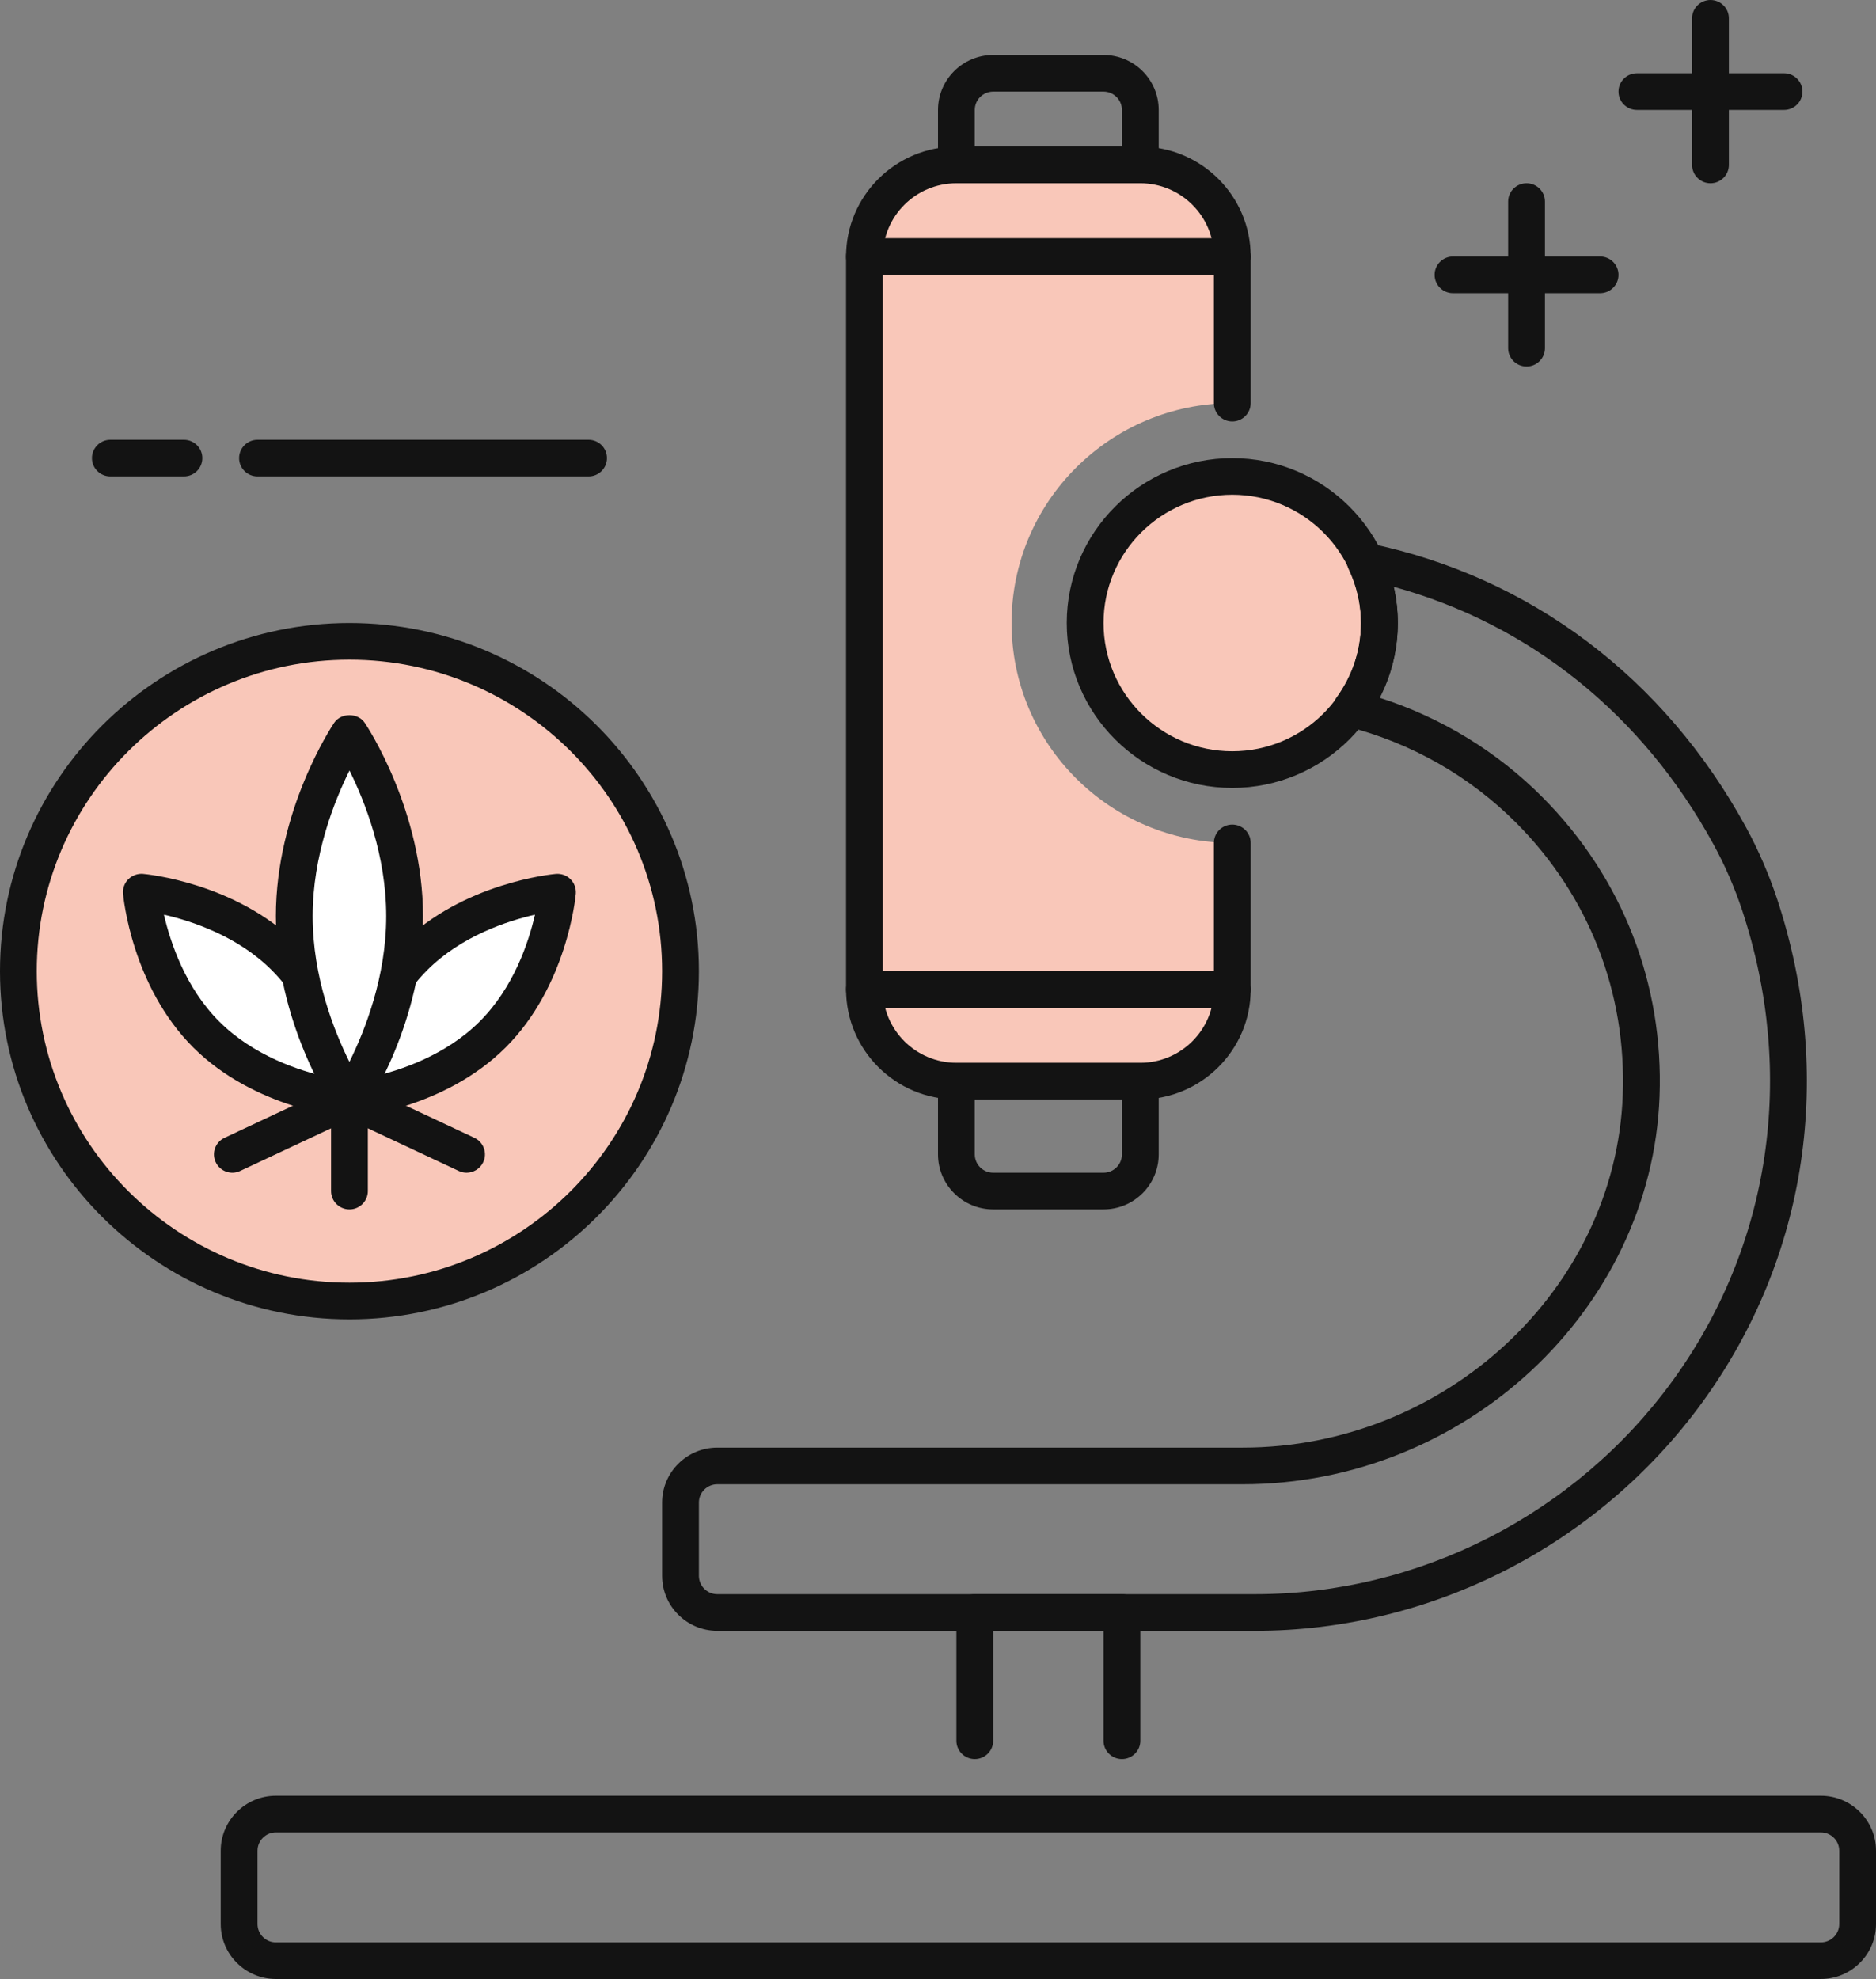 <?xml version="1.0" encoding="UTF-8"?> <svg xmlns="http://www.w3.org/2000/svg" xmlns:xlink="http://www.w3.org/1999/xlink" width="73px" height="77px" viewBox="0 0 73 77" version="1.1"><rect x="0" y="0" width="73" height="77" fill="#808080" stroke="none"/><title>testing_icon</title><g id="Site" stroke="none" stroke-width="1" fill="none" fill-rule="evenodd"><g id="Homepage---Desk" transform="translate(-714, -5085)" fill-rule="nonzero"><g id="testing_icon" transform="translate(714, 5085)"><path d="M69.422,4.278 L63.696,4.278 C63.301,4.278 62.98,3.958 62.98,3.565 C62.98,3.171 63.301,2.852 63.696,2.852 L69.422,2.852 C69.817,2.852 70.137,3.171 70.137,3.565 C70.137,3.958 69.817,4.278 69.422,4.278 Z" id="Path" fill="#131313"></path><path d="M66.559,7.13 C66.164,7.13 65.843,6.81 65.843,6.417 L65.843,0.713 C65.843,0.319 66.164,0 66.559,0 C66.954,0 67.275,0.319 67.275,0.713 L67.275,6.417 C67.275,6.81 66.954,7.13 66.559,7.13 Z" id="Path" fill="#131313"></path><path d="M62.265,11.407 L56.539,11.407 C56.144,11.407 55.824,11.088 55.824,10.694 C55.824,10.301 56.144,9.981 56.539,9.981 L62.265,9.981 C62.66,9.981 62.98,10.301 62.98,10.694 C62.98,11.088 62.66,11.407 62.265,11.407 Z" id="Path" fill="#131313"></path><path d="M59.402,14.259 C59.007,14.259 58.686,13.94 58.686,13.546 L58.686,7.843 C58.686,7.449 59.007,7.13 59.402,7.13 C59.797,7.13 60.118,7.449 60.118,7.843 L60.118,13.546 C60.118,13.94 59.797,14.259 59.402,14.259 Z" id="Path" fill="#131313"></path><path d="M44.373,7.13 L37.216,7.13 C36.821,7.13 36.5,6.81 36.5,6.417 L36.5,4.278 C36.5,3.099 37.463,2.139 38.647,2.139 L42.941,2.139 C44.125,2.139 45.088,3.099 45.088,4.278 L45.088,6.417 C45.088,6.81 44.768,7.13 44.373,7.13 Z M37.931,5.704 L43.657,5.704 L43.657,4.278 C43.657,3.884 43.335,3.565 42.941,3.565 L38.647,3.565 C38.253,3.565 37.931,3.884 37.931,4.278 L37.931,5.704 Z" id="Shape" fill="#131313"></path><path d="M42.941,47.056 L38.647,47.056 C37.463,47.056 36.5,46.096 36.5,44.917 L36.5,42.065 C36.5,41.671 36.821,41.352 37.216,41.352 L44.373,41.352 C44.768,41.352 45.088,41.671 45.088,42.065 L45.088,44.917 C45.088,46.096 44.125,47.056 42.941,47.056 Z M37.931,42.778 L37.931,44.917 C37.931,45.31 38.253,45.63 38.647,45.63 L42.941,45.63 C43.335,45.63 43.657,45.31 43.657,44.917 L43.657,42.778 L37.931,42.778 Z" id="Shape" fill="#131313"></path><path d="M70.853,77 L10.735,77 C9.552,77 8.588,76.04 8.588,74.861 L8.588,72.009 C8.588,70.83 9.552,69.87 10.735,69.87 L70.853,69.87 C72.037,69.87 73,70.83 73,72.009 L73,74.861 C73,76.04 72.037,77 70.853,77 Z M10.735,71.296 C10.342,71.296 10.02,71.616 10.02,72.009 L10.02,74.861 C10.02,75.255 10.342,75.574 10.735,75.574 L70.853,75.574 C71.247,75.574 71.569,75.255 71.569,74.861 L71.569,72.009 C71.569,71.616 71.247,71.296 70.853,71.296 L10.735,71.296 Z" id="Shape" fill="#131313"></path><g id="Group" transform="translate(41.51, 17.824)"><ellipse id="Oval" fill="#F9C7B9" cx="6.441" cy="6.417" rx="5.725" ry="5.704"></ellipse><path d="M6.441,12.833 C2.89,12.833 0,9.954 0,6.417 C0,2.879 2.89,0 6.441,0 C9.992,0 12.882,2.879 12.882,6.417 C12.882,9.954 9.992,12.833 6.441,12.833 Z M6.441,1.426 C3.679,1.426 1.431,3.665 1.431,6.417 C1.431,9.169 3.679,11.407 6.441,11.407 C9.204,11.407 11.451,9.169 11.451,6.417 C11.451,3.665 9.204,1.426 6.441,1.426 Z" id="Shape" fill="#131313"></path></g><path d="M48.846,63.454 L27.912,63.454 C26.728,63.454 25.765,62.494 25.765,61.315 L25.765,58.463 C25.765,57.284 26.728,56.324 27.912,56.324 L48.359,56.324 C56.23,56.324 62.863,50.173 63.146,42.612 C63.297,38.623 61.831,34.865 59.015,32.032 C57.199,30.205 54.913,28.902 52.403,28.265 C52.172,28.206 51.986,28.038 51.906,27.817 C51.824,27.595 51.86,27.348 51.997,27.157 C52.629,26.291 52.961,25.283 52.961,24.241 C52.961,23.528 52.798,22.819 52.476,22.136 C52.361,21.892 52.394,21.603 52.563,21.392 C52.732,21.179 53.014,21.081 53.27,21.137 C59.551,22.441 64.758,26.363 67.936,32.177 L67.936,32.177 C68.422,33.069 68.833,34.015 69.155,34.988 C71.4,41.792 70.339,48.925 66.245,54.557 C62.196,60.127 55.692,63.454 48.846,63.454 Z M27.912,57.75 C27.518,57.75 27.196,58.069 27.196,58.463 L27.196,61.315 C27.196,61.708 27.518,62.028 27.912,62.028 L48.846,62.028 C55.234,62.028 61.304,58.922 65.086,53.722 C68.906,48.463 69.894,41.798 67.797,35.434 C67.502,34.543 67.126,33.676 66.679,32.858 L66.679,32.858 C63.921,27.807 59.532,24.286 54.23,22.832 C54.338,23.297 54.392,23.766 54.392,24.241 C54.392,25.257 54.149,26.247 53.681,27.148 C56.08,27.915 58.26,29.244 60.033,31.03 C63.129,34.145 64.742,38.278 64.578,42.665 C64.264,50.983 56.99,57.75 48.359,57.75 L27.912,57.75 Z" id="Shape" fill="#131313"></path><path d="M39.363,24.241 C39.363,19.515 43.207,15.685 47.951,15.685 L47.951,9.981 C47.951,8.012 46.349,6.417 44.373,6.417 L37.216,6.417 C35.239,6.417 33.637,8.012 33.637,9.981 L33.637,38.5 C33.637,40.469 35.239,42.065 37.216,42.065 L44.373,42.065 C46.349,42.065 47.951,40.469 47.951,38.5 L47.951,32.796 C43.207,32.796 39.363,28.966 39.363,24.241 Z" id="Path" fill="#F9C7B9"></path><path d="M44.373,42.778 L37.216,42.778 C34.848,42.778 32.922,40.858 32.922,38.5 L32.922,9.981 C32.922,7.623 34.848,5.704 37.216,5.704 L44.373,5.704 C46.74,5.704 48.667,7.623 48.667,9.981 L48.667,15.685 C48.667,16.079 48.346,16.398 47.951,16.398 C47.556,16.398 47.235,16.079 47.235,15.685 L47.235,9.981 C47.235,8.409 45.951,7.13 44.373,7.13 L37.216,7.13 C35.637,7.13 34.353,8.409 34.353,9.981 L34.353,38.5 C34.353,40.073 35.637,41.352 37.216,41.352 L44.373,41.352 C45.951,41.352 47.235,40.073 47.235,38.5 L47.235,32.796 C47.235,32.403 47.556,32.083 47.951,32.083 C48.346,32.083 48.667,32.403 48.667,32.796 L48.667,38.5 C48.667,40.858 46.74,42.778 44.373,42.778 Z" id="Path" fill="#131313"></path><path d="M43.657,68.444 C43.262,68.444 42.941,68.125 42.941,67.731 L42.941,63.454 L38.647,63.454 L38.647,67.731 C38.647,68.125 38.326,68.444 37.931,68.444 C37.536,68.444 37.216,68.125 37.216,67.731 L37.216,62.741 C37.216,62.347 37.536,62.028 37.931,62.028 L43.657,62.028 C44.052,62.028 44.373,62.347 44.373,62.741 L44.373,67.731 C44.373,68.125 44.052,68.444 43.657,68.444 Z" id="Path" fill="#131313"></path><path d="M47.951,10.694 L33.637,10.694 C33.242,10.694 32.922,10.375 32.922,9.981 C32.922,9.588 33.242,9.269 33.637,9.269 L47.951,9.269 C48.346,9.269 48.667,9.588 48.667,9.981 C48.667,10.375 48.346,10.694 47.951,10.694 Z" id="Path" fill="#131313"></path><path d="M47.951,39.213 L33.637,39.213 C33.242,39.213 32.922,38.894 32.922,38.5 C32.922,38.106 33.242,37.787 33.637,37.787 L47.951,37.787 C48.346,37.787 48.667,38.106 48.667,38.5 C48.667,38.894 48.346,39.213 47.951,39.213 Z" id="Path" fill="#131313"></path><g id="Group" transform="translate(0, 24.241)"><ellipse id="Oval" fill="#F9C7B9" cx="13.598" cy="13.546" rx="12.882" ry="12.833"></ellipse><path d="M13.598,27.093 C6.101,27.093 0,21.015 0,13.546 C0,6.077 6.101,0 13.598,0 C21.096,0 27.196,6.077 27.196,13.546 C27.196,21.015 21.096,27.093 13.598,27.093 Z M13.598,1.426 C6.889,1.426 1.431,6.863 1.431,13.546 C1.431,20.23 6.889,25.667 13.598,25.667 C20.307,25.667 25.765,20.23 25.765,13.546 C25.765,6.863 20.307,1.426 13.598,1.426 Z" id="Shape" fill="#131313"></path></g><g id="Group" transform="translate(12.881, 34)"><path d="M6.283,6.257 C4.047,8.484 0.717,8.778 0.717,8.778 C0.717,8.778 1.012,5.459 3.247,3.232 C5.483,1.005 8.814,0.711 8.814,0.711 C8.814,0.711 8.519,4.029 6.283,6.257 Z" id="Path" fill="#FFFFFF"></path><path d="M0.717,9.491 C0.528,9.491 0.344,9.416 0.21,9.282 C0.061,9.134 -0.015,8.926 0.002,8.716 C0.015,8.569 0.347,5.113 2.739,2.729 C5.132,0.346 8.604,0.015 8.75,0.002 C8.96,-0.015 9.17,0.059 9.318,0.209 C9.467,0.357 9.542,0.566 9.525,0.775 C9.512,0.922 9.18,4.379 6.787,6.763 L6.787,6.763 L6.787,6.763 C4.395,9.145 0.924,9.476 0.778,9.489 C0.758,9.491 0.738,9.491 0.717,9.491 Z M7.936,1.588 C6.862,1.833 5.078,2.417 3.753,3.737 C2.429,5.056 1.843,6.83 1.596,7.902 C2.672,7.655 4.453,7.072 5.777,5.753 L5.777,5.753 C7.109,4.427 7.692,2.656 7.936,1.588 Z" id="Shape" fill="#131313"></path></g><g id="Group" transform="translate(4.785, 33.999)"><path d="M3.246,6.258 C5.482,8.485 8.813,8.779 8.813,8.779 C8.813,8.779 8.518,5.461 6.282,3.234 C4.046,1.006 0.716,0.712 0.716,0.712 C0.716,0.712 1.01,4.031 3.246,6.258 Z" id="Path" fill="#FFFFFF"></path><path d="M8.813,9.492 C8.791,9.492 8.771,9.492 8.75,9.489 C8.602,9.476 5.133,9.145 2.741,6.763 L2.741,6.763 L2.741,6.763 C0.348,4.379 0.016,0.922 0.003,0.775 C-0.016,0.566 0.06,0.357 0.21,0.209 C0.361,0.061 0.572,-0.015 0.779,0.002 C0.926,0.015 4.396,0.346 6.789,2.729 C9.181,5.111 9.513,8.569 9.526,8.716 C9.544,8.926 9.468,9.134 9.318,9.282 C9.185,9.418 9.002,9.492 8.813,9.492 Z M1.594,1.589 C1.842,2.662 2.428,4.436 3.753,5.755 L3.753,5.755 C5.084,7.081 6.86,7.661 7.934,7.905 C7.688,6.834 7.102,5.057 5.777,3.737 C4.451,2.418 2.671,1.835 1.594,1.589 Z" id="Shape" fill="#131313"></path></g><path d="M18.156,45.63 C18.054,45.63 17.948,45.608 17.851,45.561 L13.598,43.566 L9.345,45.561 C8.99,45.731 8.561,45.577 8.394,45.22 C8.225,44.864 8.378,44.44 8.736,44.272 L13.293,42.133 C13.486,42.043 13.71,42.043 13.903,42.133 L18.46,44.272 C18.818,44.44 18.971,44.865 18.803,45.22 C18.681,45.478 18.423,45.63 18.156,45.63 Z" id="Path" fill="#131313"></path><path d="M13.598,47.056 C13.203,47.056 12.882,46.736 12.882,46.343 L12.882,42.778 C12.882,42.384 13.203,42.065 13.598,42.065 C13.993,42.065 14.314,42.384 14.314,42.778 L14.314,46.343 C14.314,46.736 13.993,47.056 13.598,47.056 Z" id="Path" fill="#131313"></path><g id="Group" transform="translate(10.735, 27.826)"><path d="M5.01,7.822 C5.01,11.759 2.863,14.952 2.863,14.952 C2.863,14.952 0.716,11.759 0.716,7.822 C0.716,3.885 2.863,0.693 2.863,0.693 C2.863,0.693 5.01,3.885 5.01,7.822 Z" id="Path" fill="#FFFFFF"></path><path d="M2.863,15.665 C2.624,15.665 2.402,15.547 2.269,15.348 C2.176,15.211 0,11.929 0,7.822 C0,3.716 2.176,0.433 2.269,0.296 C2.535,-0.099 3.192,-0.099 3.457,0.296 C3.55,0.433 5.725,3.716 5.725,7.822 C5.725,11.929 3.55,15.211 3.457,15.348 C3.324,15.547 3.102,15.665 2.863,15.665 Z M2.864,2.153 C2.266,3.358 1.431,5.461 1.431,7.822 C1.431,10.192 2.264,12.29 2.861,13.492 C3.46,12.287 4.294,10.184 4.294,7.822 C4.294,5.452 3.461,3.355 2.864,2.153 Z" id="Shape" fill="#131313"></path></g><path d="M22.902,18.537 L10.02,18.537 C9.625,18.537 9.304,18.218 9.304,17.824 C9.304,17.431 9.625,17.111 10.02,17.111 L22.902,17.111 C23.297,17.111 23.618,17.431 23.618,17.824 C23.618,18.218 23.297,18.537 22.902,18.537 Z" id="Path" fill="#131313"></path><path d="M7.157,18.537 L4.294,18.537 C3.899,18.537 3.578,18.218 3.578,17.824 C3.578,17.431 3.899,17.111 4.294,17.111 L7.157,17.111 C7.552,17.111 7.873,17.431 7.873,17.824 C7.873,18.218 7.552,18.537 7.157,18.537 Z" id="Path" fill="#131313"></path></g></g></g></svg> 